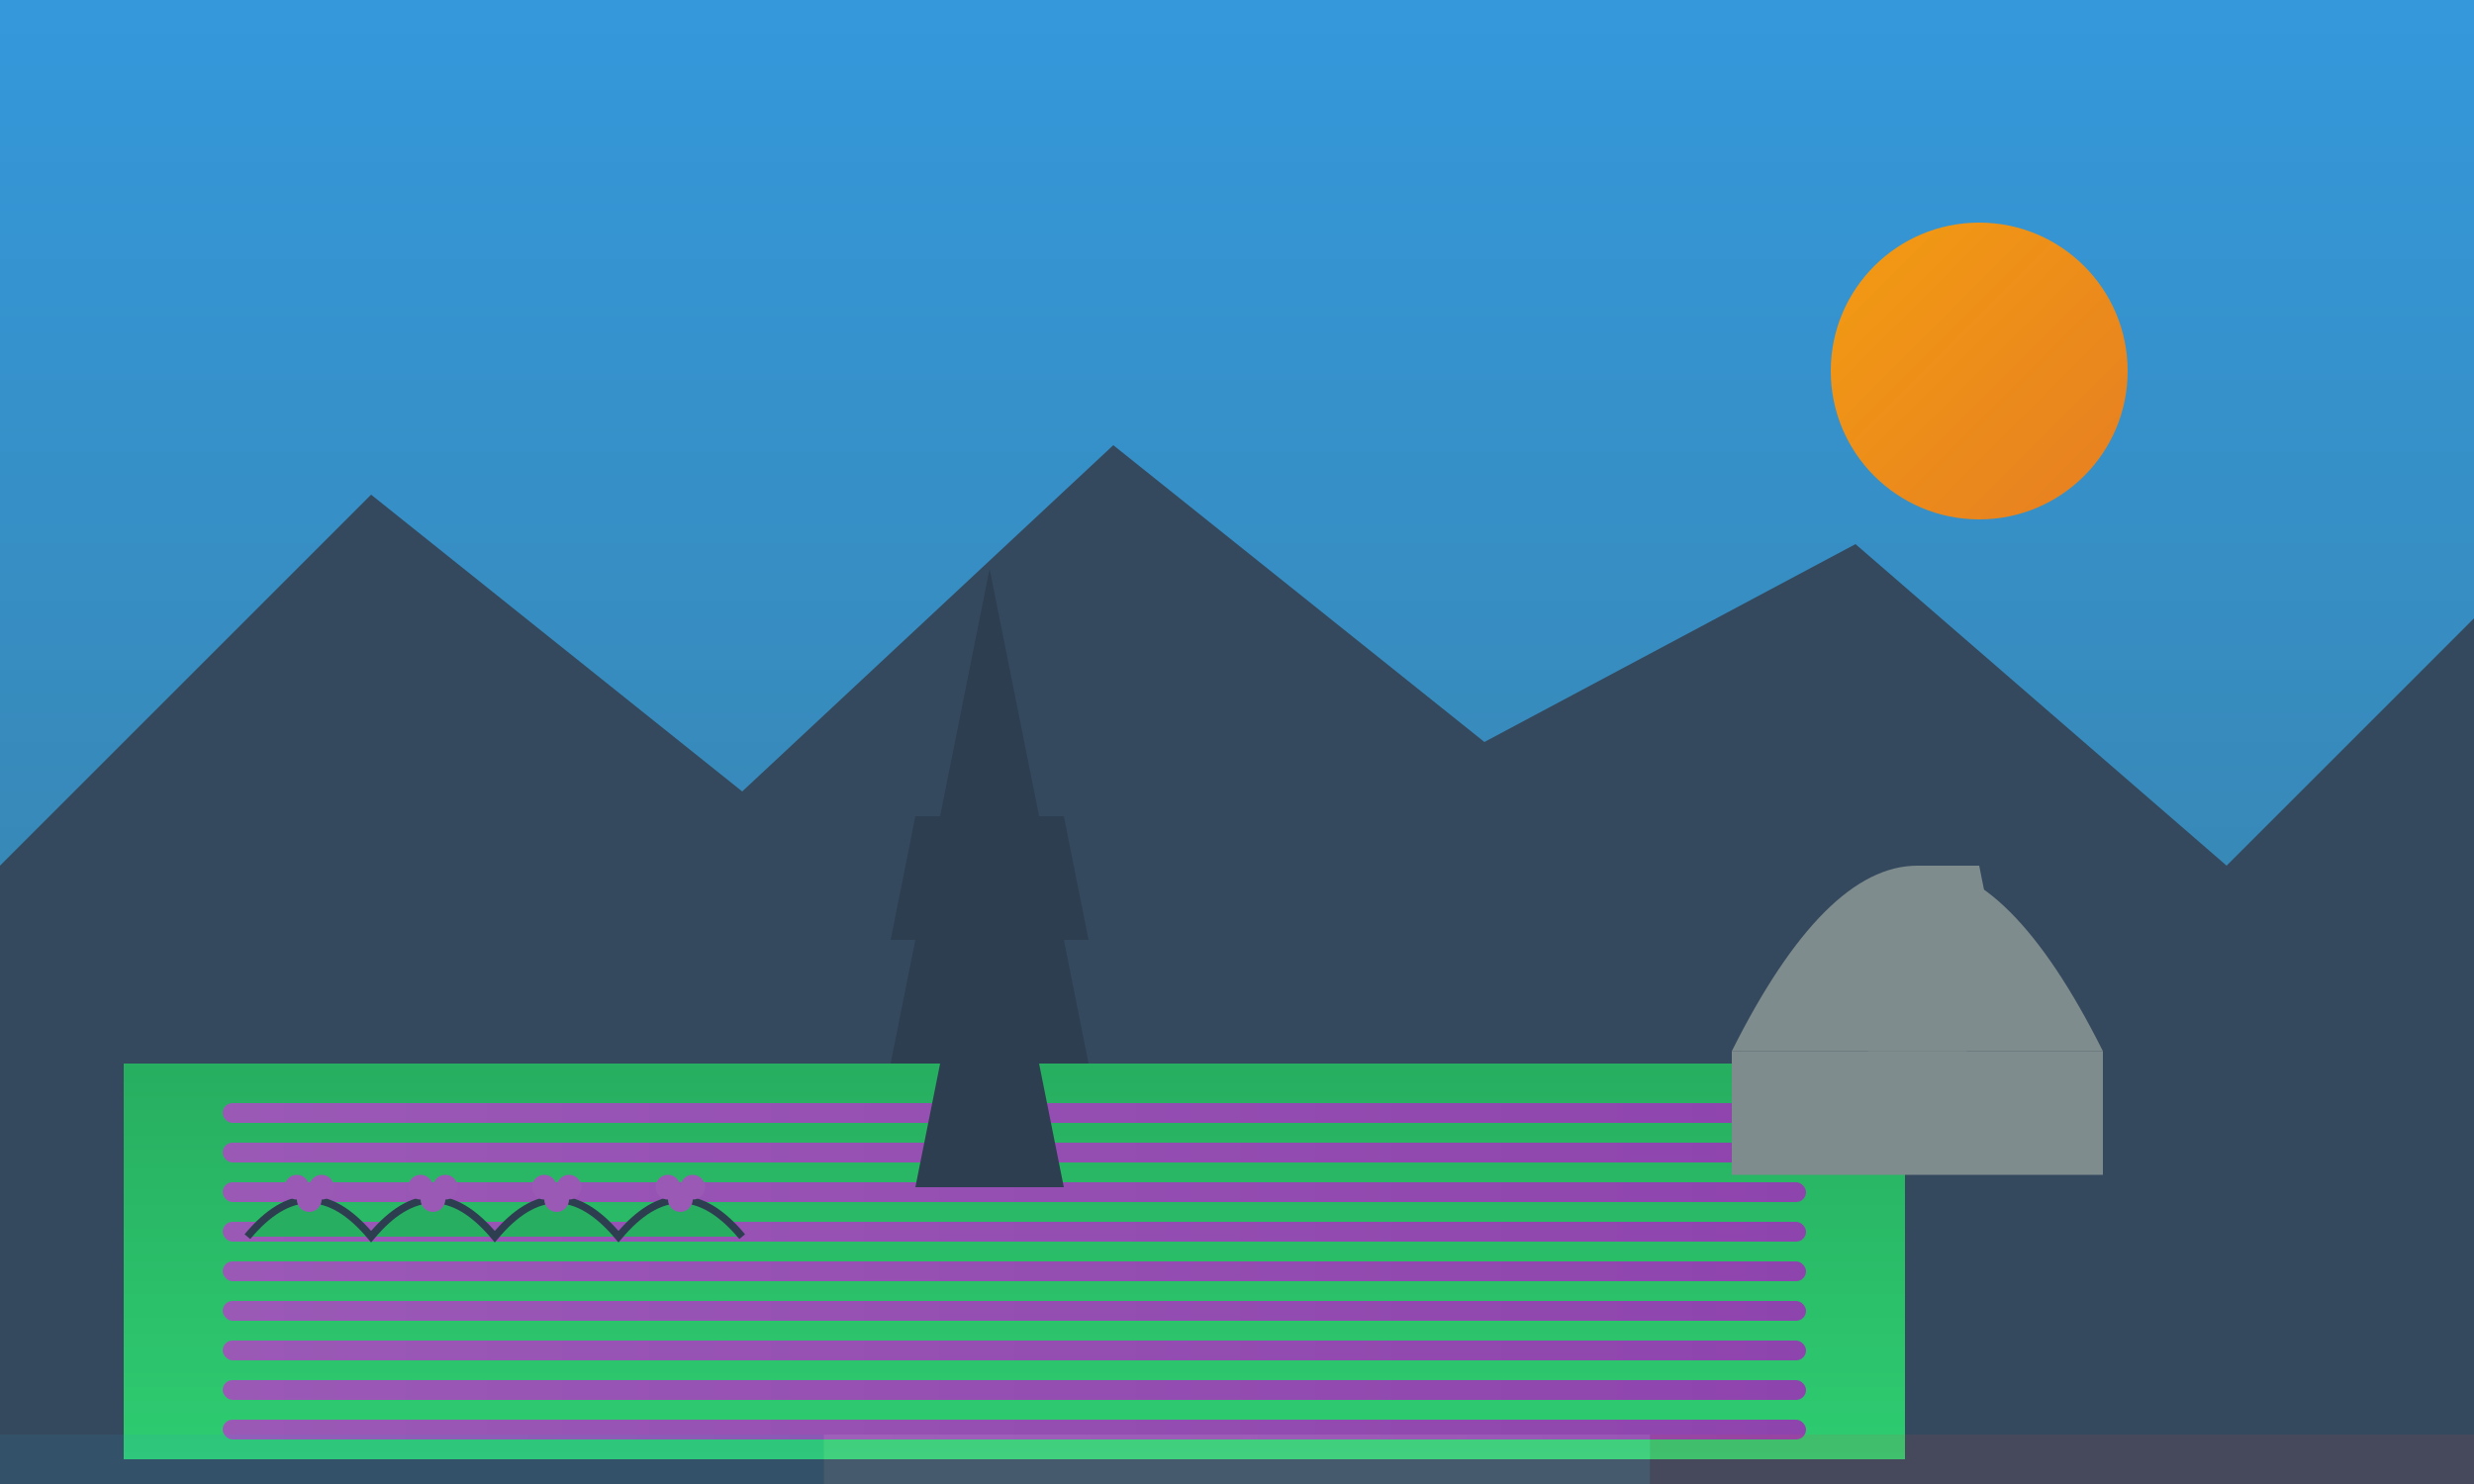 <svg xmlns="http://www.w3.org/2000/svg" width="1000" height="600" viewBox="0 0 1000 600">
  <rect x="0" y="0" width="1000" height="600" fill="#333333" stroke="none"/>
  <defs>
    <linearGradient id="sky-gradient" x1="0%" y1="0%" x2="0%" y2="100%">
      <stop offset="0%" stop-color="#3498db" />
      <stop offset="100%" stop-color="#3a7e9e" />
    </linearGradient>
    <linearGradient id="sun-gradient" x1="0%" y1="0%" x2="100%" y2="100%">
      <stop offset="0%" stop-color="#f39c12" />
      <stop offset="100%" stop-color="#e67e22" />
    </linearGradient>
    <linearGradient id="field-gradient" x1="0%" y1="0%" x2="0%" y2="100%">
      <stop offset="0%" stop-color="#27ae60" />
      <stop offset="100%" stop-color="#2ecc71" />
    </linearGradient>
    <linearGradient id="lavender-gradient" x1="0%" y1="0%" x2="100%" y2="0%">
      <stop offset="0%" stop-color="#9b59b6" />
      <stop offset="100%" stop-color="#8e44ad" />
    </linearGradient>
  </defs>
  
  <!-- Background Sky -->
  <rect width="1000" height="600" fill="url(#sky-gradient)" />
  
  <!-- Sun -->
  <circle cx="800" cy="150" r="60" fill="url(#sun-gradient)" />
  
  <!-- Mountains in background -->
  <polygon points="0,350 150,200 300,320 450,180 600,300 750,220 900,350 1000,250 1000,600 0,600" fill="#34495e" />
  
  <!-- Lavender Fields (Provence) -->
  <g transform="translate(50, 430) scale(0.8)">
    <rect width="900" height="200" fill="url(#field-gradient)" />
    
    <!-- Lavender rows -->
    <g fill="url(#lavender-gradient)">
      <rect x="50" y="20" width="800" height="10" rx="5" />
      <rect x="50" y="40" width="800" height="10" rx="5" />
      <rect x="50" y="60" width="800" height="10" rx="5" />
      <rect x="50" y="80" width="800" height="10" rx="5" />
      <rect x="50" y="100" width="800" height="10" rx="5" />
      <rect x="50" y="120" width="800" height="10" rx="5" />
      <rect x="50" y="140" width="800" height="10" rx="5" />
      <rect x="50" y="160" width="800" height="10" rx="5" />
      <rect x="50" y="180" width="800" height="10" rx="5" />
    </g>
  </g>
  
  <!-- Mont Saint-Michel silhouette -->
  <g transform="translate(700, 350) scale(0.5)">
    <path d="M150,0 L140,50 L160,50 L150,100 L120,100 L110,150 L190,150 L180,100 L200,100 L190,50 L210,50 L200,0 Z" fill="#7f8c8d" />
    <path d="M0,150 Q150,-150,300,150 Z" fill="#7f8c8d" />
    <rect x="0" y="150" width="300" height="100" fill="#7f8c8d" />
  </g>
  
  <!-- Eiffel Tower silhouette -->
  <g transform="translate(250, 230)">
    <path d="M150,0 L130,100 L120,100 L110,150 L120,150 L110,200 L130,200 L120,250 L180,250 L170,200 L190,200 L180,150 L190,150 L180,100 L170,100 Z" fill="#2c3e50" />
  </g>
  
  <!-- Vineyard (Bordeaux) -->
  <g transform="translate(100, 500)">
    <g fill="#27ae60">
      <path d="M0,0 Q25,-30,50,0 Q75,-30,100,0 Q125,-30,150,0 Q175,-30,200,0" stroke="#2c3e50" stroke-width="3" />
      
      <!-- Grape vines -->
      <g transform="translate(25, -15)">
        <circle cx="0" cy="0" r="5" fill="#9b59b6" />
        <circle cx="5" cy="-5" r="5" fill="#9b59b6" />
        <circle cx="-5" cy="-5" r="5" fill="#9b59b6" />
      </g>
      
      <g transform="translate(75, -15)">
        <circle cx="0" cy="0" r="5" fill="#9b59b6" />
        <circle cx="5" cy="-5" r="5" fill="#9b59b6" />
        <circle cx="-5" cy="-5" r="5" fill="#9b59b6" />
      </g>
      
      <g transform="translate(125, -15)">
        <circle cx="0" cy="0" r="5" fill="#9b59b6" />
        <circle cx="5" cy="-5" r="5" fill="#9b59b6" />
        <circle cx="-5" cy="-5" r="5" fill="#9b59b6" />
      </g>
      
      <g transform="translate(175, -15)">
        <circle cx="0" cy="0" r="5" fill="#9b59b6" />
        <circle cx="5" cy="-5" r="5" fill="#9b59b6" />
        <circle cx="-5" cy="-5" r="5" fill="#9b59b6" />
      </g>
    </g>
  </g>
  
  <!-- French flag colors accent (subtle stripes) -->
  <g opacity="0.1">
    <rect x="0" y="580" width="333" height="20" fill="#3498db" /> <!-- Blue -->
    <rect x="333" y="580" width="334" height="20" fill="#ecf0f1" /> <!-- White -->
    <rect x="667" y="580" width="333" height="20" fill="#e74c3c" /> <!-- Red -->
  </g>
</svg>
